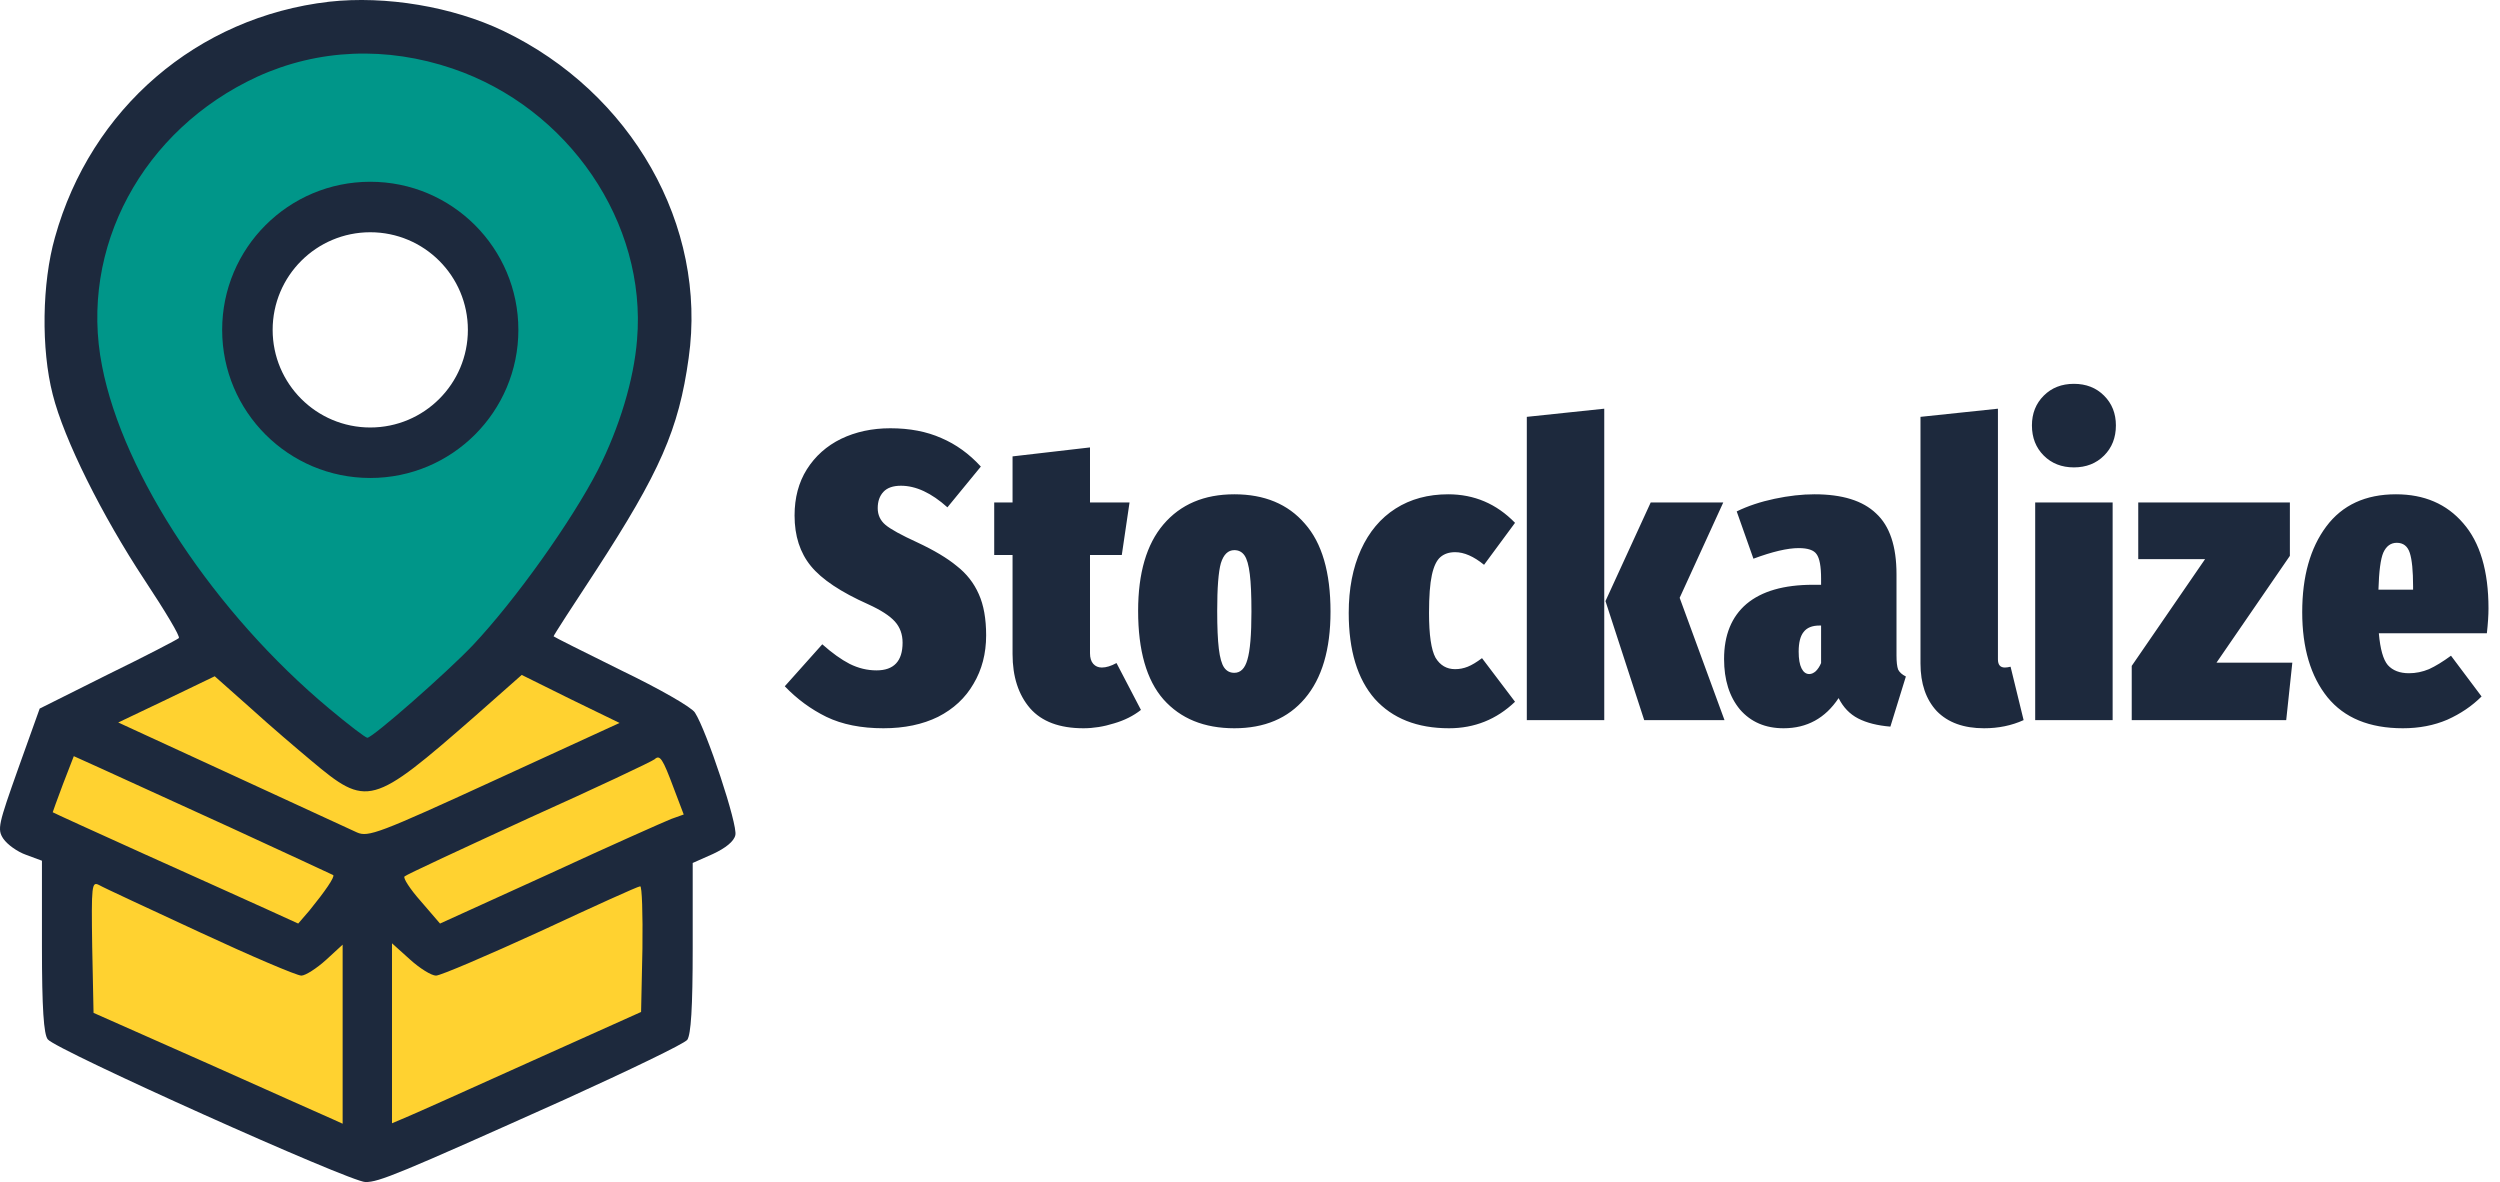 <svg width="184" height="87" viewBox="0 0 184 87" fill="none" xmlns="http://www.w3.org/2000/svg">
<path d="M29.265 2.374L38.927 5.47L39.048 5.509L39.136 5.602L46.569 13.406L46.654 13.495L46.687 13.613L49.66 24.018L49.7 24.158L49.659 24.296L46.315 35.692L46.295 35.756L46.26 35.814L38.085 49.068L38.047 49.128L37.995 49.176L27.59 58.59L27.271 58.878L26.938 58.607L17.524 50.927L17.468 50.881L17.428 50.822L11.235 41.78L11.219 41.757L11.207 41.734L5.88 31.825L5.833 31.736L5.823 31.636L4.832 21.479L4.819 21.341L4.877 21.217L10.08 10.193L10.133 10.081L10.232 10.006L19.767 2.855L19.919 2.846L29.085 2.351L29.177 2.346L29.265 2.374ZM27.13 16.723C22.752 16.723 19.203 20.273 19.203 24.651C19.203 29.029 22.752 32.579 27.13 32.579C31.509 32.578 35.058 29.029 35.058 24.651C35.058 20.273 31.509 16.723 27.13 16.723Z" fill="#009689"/>
<path d="M34.436 24.278C34.436 20.31 31.219 17.094 27.252 17.094C23.284 17.094 20.067 20.31 20.067 24.278C20.067 28.246 23.284 31.463 27.252 31.463C31.219 31.463 34.436 28.246 34.436 24.278ZM38.152 24.278C38.152 30.299 33.272 35.179 27.252 35.179C21.231 35.179 16.351 30.299 16.351 24.278C16.351 18.258 21.231 13.378 27.252 13.378C33.272 13.378 38.152 18.258 38.152 24.278Z" fill="#1D293D"/>
<path d="M4.211 54.131L15.236 47.937H15.855C16.598 47.937 25.393 56.113 25.393 56.113L30.596 54.998L38.275 47.07L49.671 54.131L53.016 60.572L49.052 62.678L49.671 75.684L26.508 85.222L5.079 75.684L5.574 62.678L1.486 60.572L4.211 54.131Z" fill="#FFD230"/>
<path d="M24.227 0.126C14.516 1.25 6.687 7.988 4.045 17.468C3.087 20.837 3.021 25.693 3.879 29.029C4.705 32.332 7.513 37.948 10.651 42.704C12.137 44.951 13.293 46.866 13.161 46.965C13.062 47.065 10.717 48.287 7.942 49.641L2.921 52.151L1.336 56.578C-0.117 60.674 -0.217 61.037 0.246 61.731C0.543 62.16 1.27 62.689 1.931 62.92L3.087 63.349V69.658C3.087 74.217 3.219 76.132 3.516 76.496C4.078 77.256 25.779 87 26.902 87C27.893 87 29.281 86.439 41.569 80.922C46.292 78.775 50.355 76.826 50.586 76.529C50.851 76.133 50.983 74.217 50.983 69.757V63.514L52.469 62.854C53.394 62.424 54.022 61.929 54.121 61.467C54.319 60.74 52.007 53.77 51.148 52.449C50.917 52.052 48.472 50.665 45.731 49.344C42.989 47.989 40.743 46.866 40.743 46.833C40.743 46.767 42.13 44.62 43.848 42.011C48.571 34.744 49.959 31.606 50.685 26.354C52.073 16.609 46.49 6.799 37.043 2.274C33.311 0.49 28.389 -0.336 24.227 0.126ZM33.311 5.048C41.866 7.955 47.613 16.411 46.887 24.999C46.656 27.939 45.599 31.441 44.013 34.579C42.097 38.311 37.968 44.125 34.797 47.494C32.914 49.476 27.431 54.299 27.035 54.299C26.902 54.299 25.647 53.341 24.227 52.151C15.837 45.149 9.065 34.975 7.513 26.948C5.795 18.261 10.486 9.541 18.942 5.643C23.434 3.595 28.455 3.397 33.311 5.048ZM22.906 55.983C27.035 59.452 27.365 59.352 34.995 52.68L38.398 49.674L41.998 51.458L45.599 53.209L36.383 57.437C27.893 61.334 27.101 61.632 26.275 61.268C25.779 61.037 21.617 59.121 17.026 57.007L8.702 53.175L12.236 51.491L15.804 49.773L18.446 52.118C19.9 53.44 21.915 55.157 22.906 55.983ZM16.96 60.905C21.056 62.788 24.458 64.373 24.524 64.406C24.656 64.538 23.93 65.595 22.774 67.016L21.948 67.974L19.702 66.95C18.479 66.388 14.416 64.571 10.684 62.887C6.951 61.202 3.912 59.815 3.879 59.782C3.879 59.782 4.21 58.824 4.639 57.701L5.432 55.653L7.48 56.578C8.603 57.106 12.864 59.022 16.96 60.905ZM49.595 58.031L50.322 59.947L49.397 60.277C48.902 60.475 44.872 62.259 40.446 64.307L32.386 67.974L30.965 66.322C30.173 65.43 29.644 64.605 29.776 64.505C29.908 64.373 34.037 62.457 38.926 60.211C43.848 57.998 47.977 56.049 48.175 55.884C48.571 55.521 48.77 55.818 49.595 58.031ZM14.747 68.634C18.512 70.385 21.849 71.805 22.179 71.805C22.476 71.805 23.302 71.277 23.996 70.649L25.218 69.526V82.706L24.491 82.376C24.062 82.177 19.933 80.361 15.308 78.28L6.885 74.547L6.786 69.691C6.72 65.133 6.753 64.869 7.282 65.133C7.612 65.331 10.981 66.884 14.747 68.634ZM47.283 69.823L47.184 74.481L39.091 78.115C34.632 80.129 30.503 81.979 29.942 82.21L28.851 82.673V69.427L30.173 70.616C30.899 71.277 31.758 71.805 32.089 71.805C32.419 71.805 35.887 70.319 39.785 68.535C43.683 66.719 46.953 65.232 47.118 65.232C47.25 65.199 47.316 67.28 47.283 69.823Z" fill="#1D293D"/>
<path d="M65.53 31.52C66.95 31.52 68.2 31.76 69.28 32.24C70.36 32.7 71.33 33.4 72.19 34.34L69.73 37.34C68.55 36.28 67.41 35.75 66.31 35.75C65.73 35.75 65.3 35.9 65.02 36.2C64.74 36.5 64.6 36.9 64.6 37.4C64.6 37.9 64.79 38.31 65.17 38.63C65.55 38.95 66.33 39.38 67.51 39.92C68.75 40.5 69.72 41.08 70.42 41.66C71.14 42.22 71.68 42.91 72.04 43.73C72.4 44.53 72.58 45.54 72.58 46.76C72.58 48.1 72.27 49.29 71.65 50.33C71.05 51.37 70.18 52.18 69.04 52.76C67.9 53.32 66.56 53.6 65.02 53.6C63.38 53.6 61.98 53.32 60.82 52.76C59.68 52.2 58.66 51.45 57.76 50.51L60.52 47.42C61.24 48.06 61.91 48.54 62.53 48.86C63.17 49.18 63.83 49.34 64.51 49.34C65.79 49.34 66.43 48.66 66.43 47.3C66.43 46.68 66.24 46.16 65.86 45.74C65.48 45.32 64.83 44.9 63.91 44.48C61.89 43.58 60.48 42.64 59.68 41.66C58.88 40.68 58.48 39.44 58.48 37.94C58.48 36.64 58.78 35.51 59.38 34.55C60 33.57 60.84 32.82 61.9 32.3C62.98 31.78 64.19 31.52 65.53 31.52ZM83.974 52.25C83.414 52.69 82.754 53.02 81.994 53.24C81.234 53.48 80.484 53.6 79.744 53.6C77.984 53.6 76.674 53.11 75.814 52.13C74.954 51.13 74.524 49.8 74.524 48.14V40.85H73.174V36.98H74.524V33.59L80.224 32.93V36.98H83.134L82.564 40.85H80.224V48.08C80.224 48.42 80.304 48.68 80.464 48.86C80.624 49.04 80.834 49.13 81.094 49.13C81.414 49.13 81.774 49.02 82.174 48.8L83.974 52.25ZM90.846 36.38C93.066 36.38 94.796 37.1 96.036 38.54C97.296 39.96 97.926 42.12 97.926 45.02C97.926 47.8 97.296 49.93 96.036 51.41C94.796 52.87 93.066 53.6 90.846 53.6C88.626 53.6 86.886 52.89 85.626 51.47C84.386 50.05 83.766 47.88 83.766 44.96C83.766 42.18 84.386 40.06 85.626 38.6C86.886 37.12 88.626 36.38 90.846 36.38ZM90.846 40.49C90.386 40.49 90.056 40.81 89.856 41.45C89.676 42.09 89.586 43.26 89.586 44.96C89.586 46.16 89.626 47.09 89.706 47.75C89.786 48.41 89.916 48.87 90.096 49.13C90.276 49.39 90.526 49.52 90.846 49.52C91.306 49.52 91.626 49.2 91.806 48.56C92.006 47.9 92.106 46.72 92.106 45.02C92.106 43.82 92.066 42.9 91.986 42.26C91.906 41.6 91.776 41.14 91.596 40.88C91.416 40.62 91.166 40.49 90.846 40.49ZM106.586 36.38C108.506 36.38 110.146 37.08 111.506 38.48L109.226 41.57C108.466 40.95 107.756 40.64 107.096 40.64C106.656 40.64 106.296 40.76 106.016 41C105.736 41.24 105.526 41.68 105.386 42.32C105.246 42.96 105.176 43.89 105.176 45.11C105.176 46.73 105.336 47.83 105.656 48.41C105.996 48.97 106.476 49.25 107.096 49.25C107.416 49.25 107.726 49.19 108.026 49.07C108.326 48.95 108.676 48.74 109.076 48.44L111.506 51.65C110.146 52.95 108.526 53.6 106.646 53.6C104.306 53.6 102.486 52.88 101.186 51.44C99.906 49.98 99.266 47.87 99.266 45.11C99.266 43.33 99.566 41.78 100.166 40.46C100.766 39.14 101.616 38.13 102.716 37.43C103.816 36.73 105.106 36.38 106.586 36.38ZM118.073 30.08V53H112.373V30.68L118.073 30.08ZM126.833 36.98L123.623 44L126.923 53H121.013L118.163 44.24L121.493 36.98H126.833ZM139.582 48.23C139.582 48.71 139.622 49.06 139.702 49.28C139.802 49.48 139.992 49.65 140.272 49.79L139.132 53.48C138.172 53.4 137.382 53.2 136.762 52.88C136.142 52.56 135.662 52.06 135.322 51.38C134.342 52.86 132.992 53.6 131.272 53.6C129.932 53.6 128.862 53.14 128.062 52.22C127.282 51.28 126.892 50.04 126.892 48.5C126.892 46.74 127.442 45.39 128.542 44.45C129.662 43.51 131.292 43.04 133.432 43.04H134.032V42.59C134.032 41.69 133.922 41.09 133.702 40.79C133.502 40.49 133.062 40.34 132.382 40.34C131.562 40.34 130.452 40.6 129.052 41.12L127.822 37.64C128.642 37.24 129.572 36.93 130.612 36.71C131.652 36.49 132.632 36.38 133.552 36.38C135.592 36.38 137.102 36.85 138.082 37.79C139.082 38.71 139.582 40.2 139.582 42.26V48.23ZM133.162 49.61C133.322 49.61 133.482 49.54 133.642 49.4C133.802 49.24 133.932 49.04 134.032 48.8V46.04H133.912C133.372 46.04 132.982 46.2 132.742 46.52C132.502 46.82 132.382 47.3 132.382 47.96C132.382 48.5 132.452 48.91 132.592 49.19C132.732 49.47 132.922 49.61 133.162 49.61ZM146.028 53.6C144.528 53.6 143.368 53.18 142.548 52.34C141.748 51.48 141.348 50.31 141.348 48.83V30.68L147.048 30.08V48.53C147.048 48.93 147.218 49.13 147.558 49.13C147.678 49.13 147.818 49.11 147.978 49.07L148.938 53C148.058 53.4 147.088 53.6 146.028 53.6ZM155.49 36.98V53H149.79V36.98H155.49ZM152.64 28.25C153.54 28.25 154.28 28.54 154.86 29.12C155.44 29.7 155.73 30.43 155.73 31.31C155.73 32.21 155.44 32.95 154.86 33.53C154.28 34.11 153.54 34.4 152.64 34.4C151.74 34.4 151 34.11 150.42 33.53C149.84 32.95 149.55 32.21 149.55 31.31C149.55 30.43 149.84 29.7 150.42 29.12C151 28.54 151.74 28.25 152.64 28.25ZM168.535 36.98V40.91L163.135 48.77H168.715L168.265 53H156.895V49.01L162.295 41.15H157.375V36.98H168.535ZM183.153 44.78C183.153 45.28 183.113 45.89 183.033 46.61H175.083C175.183 47.77 175.403 48.55 175.743 48.95C176.103 49.35 176.623 49.55 177.303 49.55C177.803 49.55 178.293 49.45 178.773 49.25C179.253 49.03 179.793 48.7 180.393 48.26L182.643 51.26C181.943 51.96 181.103 52.53 180.123 52.97C179.143 53.39 178.053 53.6 176.853 53.6C174.393 53.6 172.543 52.84 171.303 51.32C170.063 49.78 169.443 47.69 169.443 45.05C169.443 42.43 170.033 40.33 171.213 38.75C172.393 37.17 174.103 36.38 176.343 36.38C178.423 36.38 180.073 37.09 181.293 38.51C182.533 39.93 183.153 42.02 183.153 44.78ZM177.603 43.16C177.603 42.02 177.523 41.2 177.363 40.7C177.203 40.2 176.883 39.95 176.403 39.95C175.963 39.95 175.633 40.19 175.413 40.67C175.213 41.13 175.093 42.04 175.053 43.4H177.603V43.16Z" fill="#1D293D"/>
</svg>
